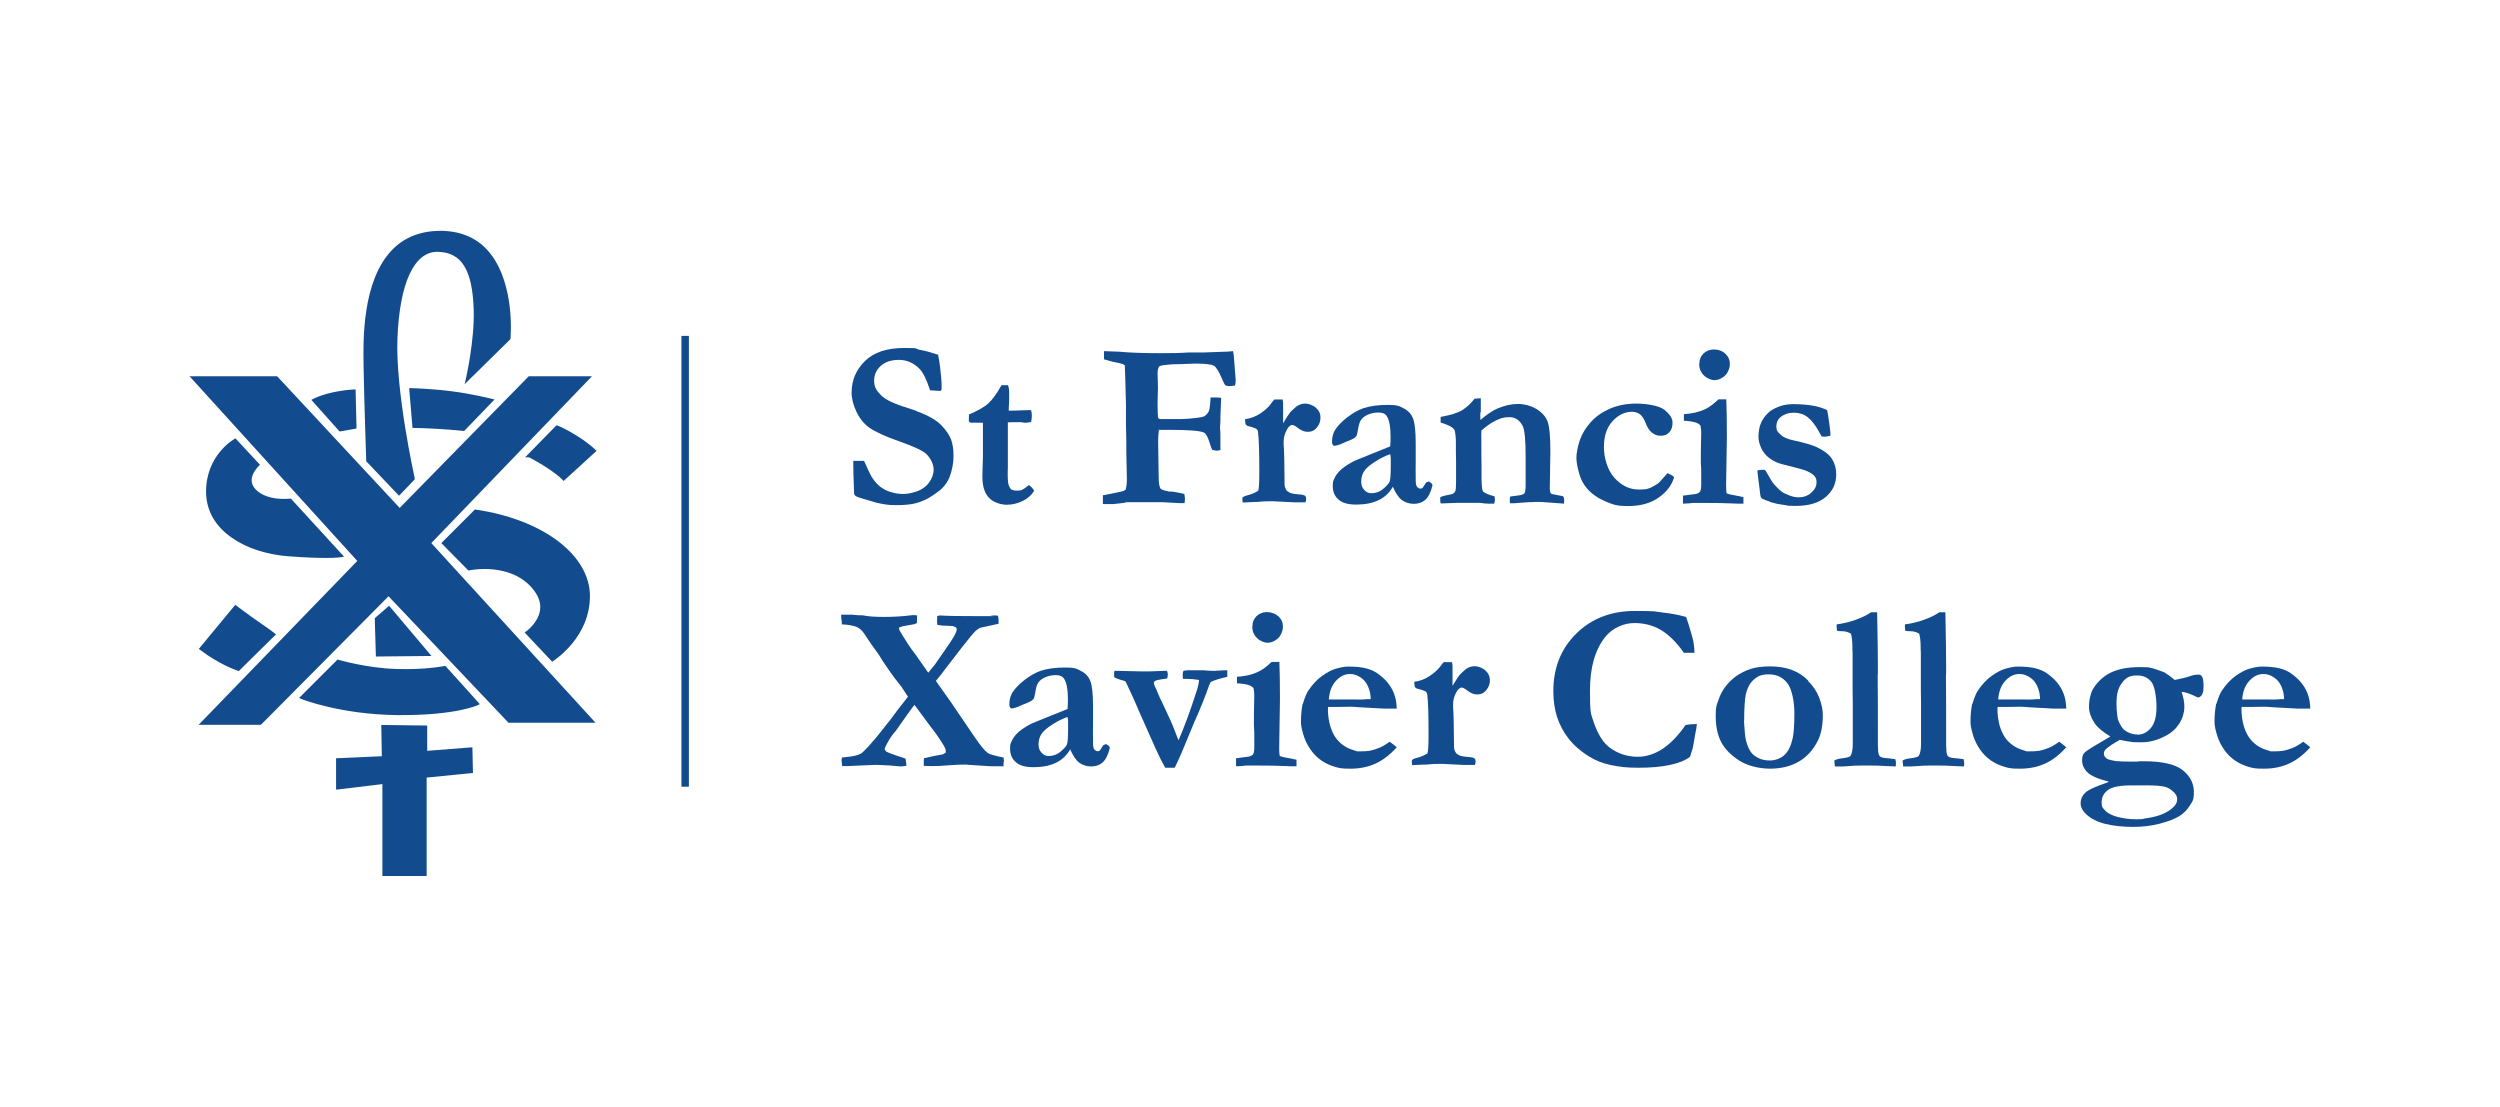 <?xml version="1.0" encoding="UTF-8"?>
<svg id="Layer_1" xmlns="http://www.w3.org/2000/svg" version="1.1" viewBox="0 0 1344.2 595.3">
  <!-- Generator: Adobe Illustrator 29.6.1, SVG Export Plug-In . SVG Version: 2.1.1 Build 9)  -->
  <defs>
    <style>
      .st0 {
        stroke-width: 2px;
      }

      .st0, .st1, .st2 {
        fill: #134c8e;
      }

      .st0, .st2 {
        stroke: #134c8e;
      }

      .st2 {
        stroke-miterlimit: 10;
        stroke-width: 4px;
      }
    </style>
  </defs>
  <g>
    <polygon class="st1" points="104.2 203.3 148.6 203.3 214.8 274.5 284.7 203.3 315.9 203.3 230.4 292 317.8 387.6 273.7 387.6 208.8 319.1 139.8 388.7 109.1 388.7 193.5 301.6 104.2 203.3"/>
    <path class="st1" d="M140.2,389.7h-33.4l85.3-88.1-90.2-99.3h47.1l65.9,70.8,69.4-70.8h34l-86.4,89.7,88.3,96.6h-46.8l-64.5-68-68.6,69.1ZM111.5,387.7h27.9l69.4-70,65.3,68.9h41.4l-86.5-94.6,84.5-87.7h-28.4l-70.3,71.6-66.7-71.6h-41.7l88.4,97.3-.7.7-82.7,85.4Z"/>
  </g>
  <g>
    <path class="st1" d="M126.5,237s-14.9,8.2-14.6,27.9c.3,20.3,21.6,31.5,43.3,33.1,21.6,1.6,27.9.5,27.9.5l-27.1-29.6s-12,1.6-18.9-4.9c-6.8-6.6,1.4-14.2,1.4-14.2l-12-12.9Z"/>
    <path class="st1" d="M175.2,300c-4.4,0-10.9-.2-20.2-.9-11.5-.9-22.2-4.3-30.1-9.8-9.1-6.2-13.9-14.6-14.1-24.4-.3-20.1,15-28.7,15.1-28.8l.7-.4,13.2,14.2-.7.7s-3.8,3.6-3.8,7.6c0,1.9.8,3.6,2.4,5.2,6.4,6.2,18,4.7,18.1,4.7h.5c0,0,.4.3.4.3l28.3,30.9-1.8.3c-.1,0-2.3.4-8,.4ZM126.3,238.3c-2.8,1.9-13.7,10.1-13.4,26.6.2,14.4,13.4,30,42.3,32.2,14.9,1.1,22.6,1,25.8.7l-25.4-27.7c-2.5.2-12.8.9-19.2-5.3-2-1.9-3-4.2-3-6.6,0-3.7,2.5-7,3.7-8.3l-10.7-11.6Z"/>
  </g>
  <g>
    <path class="st1" d="M169.1,215.4l13.9,15.6,7.7-1.4-.5-19.1s-13,.8-21.2,4.9Z"/>
    <path class="st1" d="M182.6,232l-15.2-17,1.2-.6c8.2-4.2,21-5,21.6-5h1c0,0,.5,21,.5,21l-9.1,1.6ZM170.7,215.7l12.7,14.2,6.3-1.1-.4-17.2c-3,.3-12.1,1.3-18.6,4.2Z"/>
  </g>
  <g>
    <path class="st1" d="M221.1,209.7s9.6.2,21.1,1.5c11.5,1.4,21.9,4.1,21.9,4.1l-14.8,15.3s-5.5-.5-14-1.1c-6.3-.4-12.6-.5-12.6-.5l-1.6-19.3Z"/>
    <path class="st1" d="M249.7,231.7h-.5c0,0-5.6-.6-13.9-1.1-6.2-.4-12.5-.5-12.6-.5h-.9s-1.8-21.4-1.8-21.4h1.1c0,0,9.8.2,21.2,1.6,11.4,1.4,21.9,4.1,22,4.1l1.6.4-16.3,16.9ZM223.7,228.1c2,0,6.9.2,11.7.5,7,.5,12,.9,13.5,1.1l13.3-13.7c-3.4-.8-11.5-2.6-20.1-3.7-9.1-1.1-17-1.4-19.9-1.5l1.5,17.3Z"/>
  </g>
  <path class="st0" d="M284.7,244.9l14.8-15.1s3.3,1.1,9.9,5.2c6.6,4.1,9.9,7.4,9.9,7.4l-16.2,14.8s-4.9-5.2-18.3-12.3Z"/>
  <g>
    <path class="st1" d="M197.9,247.7l16.7,17.5,7.4-7.7s-10.4-46.6-9.3-75.3c1.1-28.8,8.8-47.9,22.7-47.6,14,.3,19.6,10.7,20.3,32,.5,17-4.1,37-4.1,37l21.9-21.6s5.2-57-37-56.7c-42.2.3-40.3,55.6-40,72.8.3,17.3,1.4,49.6,1.4,49.6Z"/>
    <path class="st1" d="M214.6,266.6l-17.7-18.6v-.4c0-.3-1.1-32.5-1.4-49.6v-1.2c-.3-13.7-.8-45.9,15.4-62.5,6.5-6.7,15.2-10.1,25.6-10.2,10.6,0,19.2,3.4,25.5,10.3,7.9,8.6,10.9,21.1,12,30,1.2,9.6.5,17.1.5,17.5v.4s-24.7,24.3-24.7,24.3l.8-3.4c0-.2,4.6-20.1,4.1-36.7-.7-21.5-6.5-30.8-19.3-31.1,0,0-.2,0-.3,0-12.5,0-20.3,17-21.4,46.7-1.1,28.3,9.2,74.6,9.3,75.1v.5c.1,0-8.4,8.8-8.4,8.8ZM198.8,247.2l15.7,16.5,6.3-6.5c-1.1-5.2-10.2-48.1-9.2-75,1.2-30.9,9.7-48.6,23.4-48.6s.2,0,.3,0c14.2.3,20.5,10.1,21.2,33,.4,12.8-2.2,27.5-3.4,34l19.3-19c.2-3.4,1.7-30.7-11.9-45.6-5.9-6.4-13.9-9.7-23.8-9.7s-.2,0-.3,0c-9.9,0-18,3.3-24.2,9.6-15.6,16-15.1,47.5-14.8,61v1.2c.3,16,1.3,45.5,1.4,49.2Z"/>
  </g>
  <g>
    <path class="st1" d="M255.6,275l-17,17,13.4,13.7s22.1-4.9,34.8,9.9c12,14-3.3,24.6-3.3,24.6l13.4,14.2s19.2-13.7,19.2-34-22.5-40-60.5-45.5Z"/>
    <path class="st1" d="M296.9,355.8l-14.8-15.7.9-.7c0,0,6.5-4.6,7.4-11.5.5-3.9-1-7.9-4.3-11.7-12.1-14.1-33.6-9.6-33.8-9.5h-.5c0,.1-14.5-14.7-14.5-14.7l18-18h.5c36.1,5.3,61.4,24.4,61.4,46.5s-18.8,34.2-19.6,34.8l-.7.5ZM285.1,340.3l12,12.8c3.4-2.7,18.1-15.3,18.1-32.6s-24.3-39.2-59.2-44.4l-15.9,15.9,12.3,12.6c3.6-.7,23.2-3.6,35.2,10.3,3.7,4.3,5.3,8.8,4.8,13.3-.8,6.1-5.3,10.5-7.3,12.1Z"/>
  </g>
  <g>
    <polygon class="st1" points="202.5 332.8 209.1 327.1 229.9 351.7 203.1 352 202.5 332.8"/>
    <path class="st1" d="M202.1,353l-.6-20.6,7.7-6.7,22.8,27-29.9.3ZM203.5,333.3l.5,17.7,23.7-.2-18.8-22.2-5.5,4.8Z"/>
  </g>
  <g>
    <path class="st1" d="M108.3,348.7l18.3-22.2s6.6,4.9,11.8,8.5c5.2,3.6,8.5,6,8.5,6l-18.9,18.6s-9.6-3.3-19.7-11Z"/>
    <path class="st1" d="M128.3,360.8l-.6-.2c-.4-.1-9.9-3.4-20-11.1l-.8-.6,19.6-23.7.8.6c0,0,6.6,5,11.7,8.5,5.2,3.5,8.5,6,8.5,6.1l.9.7-20.2,19.9ZM109.7,348.5c8.2,6,15.9,9.2,18,10l17.6-17.4c-1.3-1-4-2.9-7.5-5.3-4.1-2.8-9.2-6.5-11-7.9l-17.1,20.6Z"/>
  </g>
  <g>
    <path class="st1" d="M162.5,375l19.2-19.2s14.8,4.4,31.2,4.9c16.4.5,26-1.6,26-1.6l17.3,19.2s-11.8,5.5-42.4,5.2c-30.7-.3-51.2-8.5-51.2-8.5Z"/>
    <path class="st1" d="M216,384.5c-.7,0-1.5,0-2.2,0-30.5-.3-51.4-8.5-51.6-8.6l-1.4-.6,20.7-20.7.6.2c.1,0,14.9,4.4,31,4.9,16.1.5,25.7-1.6,25.8-1.6h.6c0-.1,18.5,20.5,18.5,20.5l-1.2.6c-.5.2-11.8,5.3-40.6,5.3ZM164.3,374.6c5.2,1.8,23.8,7.7,49.4,7.9,24.5.2,36.9-3.3,40.7-4.6l-15.9-17.7c-2.3.5-11.4,2-25.7,1.5-14.6-.5-28-4-30.9-4.8l-17.6,17.6Z"/>
  </g>
  <g>
    <polygon class="st1" points="206.1 390.9 206.3 407.6 181.7 408.7 181.7 423.5 206.6 420.5 206.6 470 228.5 470 228.5 417.2 253.4 414.7 253.2 402.9 228.8 404.9 228.8 391.2 206.1 390.9"/>
    <path class="st1" d="M229.5,471h-23.9v-49.4l-24.9,3v-16.9l24.6-1.1-.3-16.8,24.7.3v13.6l24.3-1.9.3,13.8-24.9,2.5v52.9ZM207.6,469h19.9v-52.8l24.9-2.5-.2-9.8-24.4,1.9v-13.8l-20.7-.3.3,16.6-24.7,1.1v12.7l24.9-3v49.7Z"/>
  </g>
  <g>
    <path class="st1" d="M504.4,191.1c.4,1.4.8,3.6,1.1,6.5.5,4.3.8,7.7.8,10s0,1.6-.3,2.4l-.6.2-4.5-.3h-.8c-1.8-5.6-3.7-9.4-5.5-11.4-3.2-3.3-6.9-5-11.2-5s-7.4,1.1-9.8,3.2c-2.4,2.2-3.6,4.8-3.6,8s1.2,5.3,3.6,7.7c2.3,2.5,7.3,4.8,14.9,7.1,2.6.8,5.6,2,9.3,3.6,3.6,1.7,6.4,3.5,8.3,5.5,2.5,2.6,4.2,5.1,5.2,7.5.9,2.4,1.4,5.4,1.4,9s-.7,7.8-2.2,11.6c-.8,2-2.1,3.9-3.8,5.7-1.3,1.3-3.2,2.7-5.8,4.4-2.6,1.7-5.4,2.9-8.2,3.7-2.8.8-6.5,1.1-10.9,1.1s-6.4-.4-10.5-1.3l-7.5-2.2c-2.1-.6-3.4-1.1-4-1.6-.2-.2-.4-.6-.6-1.2v-.7c0-.5-.1-3.3-.3-8.6,0-2.7-.1-4.6-.1-5.8v-2.4h5.8c2,4.5,3.3,7.3,3.9,8.3,1.3,2.1,2.7,3.9,4.3,5.2,1.6,1.3,3.4,2.4,5.6,3.1s4.5,1.2,7.1,1.2,4.7-.5,7.5-1.4c2.7-1,4.9-2.5,6.5-4.7,1.6-2.2,2.5-4.6,2.5-7.1s-1.4-6-4.3-8.6c-1.8-1.6-6.5-3.8-14.2-6.5-7.7-2.7-13-5.2-16-7.3-3-2.1-5.3-5-7-8.6-1.7-3.6-2.6-7-2.6-10.3,0-6.7,2.4-12.3,7.2-17s11.8-7,21.1-7,5,.4,8.9,1.1c2.4.4,5.5,1.3,9.5,2.6Z"/>
    <path class="st1" d="M520.7,223c4.9-2.1,8.5-4.1,10.7-6.1,2.2-2,4.6-5.3,7.1-9.8h3.5c.4,1.1.6,2.2.6,3.5,0,2.2,0,3.9,0,5.1l-.2,3.7c0,.2,0,.7,0,1.4h1.4c.2,0,2.2,0,5.9-.2.3,0,1.9,0,4.7-.1.3,1.1.4,2.1.4,3s-.1,2.1-.4,3.4c-1.4.3-2.4.4-3.1.4s-1,0-2-.3h-4.4c0,0-3,.1-3,.1v24c-.2,4.6,0,7.5.2,8.7.2,1.2.7,2.2,1.5,3.3,1,.5,2,.7,3.2.7s2-.1,2.5-.3,1.5-.8,2.8-1.8c.3-.2.6-.5,1.2-.9,1,.8,1.8,1.6,2.4,2.4l.3.8c-1.5,2.3-3.5,4.1-6.2,5.4-2.7,1.3-5.5,2-8.5,2s-7.1-1.2-9.5-3.7c-2.4-2.5-3.6-6.3-3.6-11.5l.3-11v-17.9h-1.9c0-.1-4.5,0-4.5,0l-.8-.3c-.3-.4-.4-.7-.4-1.1s0-1.2.1-2.8Z"/>
    <path class="st1" d="M593,270.9v-4.6c1-.2,2.6-.5,4.7-.9,2.1-.4,4.3-.9,6.4-1.4l1.2-.8c.4-1.7.6-3.4.6-5.1v-.4l-.3-14.5v-6.1c0,0-.2-9-.2-9v-10.7c.1,0-.6-21-.6-21-.6-.6-2.7-1.2-6.1-1.8-.8-.2-2.1-.5-3.6-1l-1.5-.4v-4.4l8.3.3c5,.5,12.4.8,22.1.8s10-.1,15.3-.4h1.2c0,0,3.1,0,3.1,0h1.3c0,0,2.6,0,2.6,0l11.2-.4c.5,0,1.2,0,2-.1s1.6-.1,2.3-.2c.3,1.3.4,2.5.5,3.8l.9,11.8c0,1.3-.1,2.2-.4,2.9-1.5.2-2.6.3-3.3.3s-1.5-.2-2-.6c-.3-.3-.7-1.2-1.4-2.8-1.8-4.2-3.3-6.7-4.5-7.5s-4.7-1.2-10.3-1.2l-8.6.3c-3.7,0-6.6.3-8.7.6-.5,0-1.1.3-2,.6-.5,1-.8,2.2-.8,3.7l.2,7.5-.2,8.6c0,4.4.1,7,.4,8.1.4.3.7.4.9.4h4.4c0,0,7.5,0,7.5,0,1.7,0,4.2-.2,7.7-.6,2.4-.3,3.8-.6,4.4-1,1-.7,1.7-1.5,2.2-2.5s.8-3.5,1-7.5c.2,0,.8,0,1.7,0,.6,0,1,0,1.2,0,.5,0,1.4,0,2.8.2l-.4,10c0,2.1,0,4-.2,5.5v1.4c.2.4.2,3.5.2,9.3s0,1,0,1.9c-.8.2-1.4.3-1.9.3s-1.2-.1-2.5-.4c-.4-.8-.8-1.9-1.3-3.5-1-3.3-2-5.2-3.1-5.8-2-1-8.3-1.5-18.9-1.5s-3.3.1-5.4.4c-.3,1.8-.4,3.8-.4,6.1l.3,18.8c0,3.5.4,5.6,1.1,6.4.5.5,2,1,4.7,1.5h1.3c1.9.3,3.5.5,5,.9l1.7.4c.2,1.1.3,1.9.3,2.5s0,1.4-.2,2.4h-1.2c0,0-1.9,0-1.9,0l-8.9-.5c-1,0-5.7,0-14.1,0s-4.5.1-6.6.4c-3.3.4-5.1.6-5.4.6-2.7,0-4.6,0-5.6,0Z"/>
    <path class="st1" d="M668.3,267.4c.5-.5,1.3-.8,2.1-1,2.1-.5,4.2-1.3,6.1-2.5.4-1,.6-4.4.6-10.2,0-10.6-.2-17.7-.7-21.4,0-.7-.4-1.3-1-1.8-1-.5-2.5-1-4.3-1.4-.8-.2-1.3-.7-1.5-1.4l-.2-2.3c3.1-.4,5.9-1.5,8.4-3.2,2.5-1.7,4.4-3.4,5.6-5.2.7-1,1.3-1.7,1.8-2.2h4.4c.2.8.3,1.6.3,2.3s0,1,0,1.7c0,1.5,0,2.7,0,3.6s0,2.2,0,5.2c1.7-2.9,3-4.9,3.8-5.9.4-.5,1.5-1.5,3.3-3.1,1.4-1,3-1.6,4.8-1.6s4.1.8,5.8,2.3,2.4,3.2,2.4,5.2-.6,3.7-1.9,5.3c-1.2,1.6-2.9,2.4-4.9,2.4s-3.7-.8-5.6-2.3c-1.2-.9-2.1-1.4-2.8-1.4h-.4c-.9.4-1.7,1.1-2.4,2.4-1.2,2.1-1.8,4.3-1.8,6.5v1.7c.3,3.1.4,10.3.5,21.7.1,1,.5,2.1,1.2,3.1.8.6,1.5,1,2.3,1.3.8.2,2.1.5,4,.6s3.1.4,3.5.8.6.9.6,1.7-.1,1.1-.4,1.8h-5.9l-12-.6c-3,0-5.8.1-8.2.4h-1.1c-.3,0-2.5.1-6.5.3-.1-.7-.2-1.2-.2-1.6s0-.8.2-1.5Z"/>
    <path class="st1" d="M768.1,258.8l1.4.9c.4.3.6.6.7,1.1v.3c-.9,3.7-2.3,6.3-3.9,7.7-1.6,1.4-3.7,2.1-6.1,2.1s-4.6-.7-6.4-2-3.4-3.8-4.9-7.2c-1.8,3.2-4.3,5.6-7.6,7.2s-7.3,2.4-12,2.4-7.6-.9-9.6-2.7c-2.1-1.8-3.1-4.2-3.1-7.2s.3-2.8.9-4.2c.6-1.4,1.6-2.8,3-4.2,1.4-1.4,3.5-2.9,6.6-4.6.5-.3,2-1,4.8-2.1l15.6-6.3c.1-1.6.2-3.2.2-4.8,0-5.6-.7-9.5-2.1-11.5-.8-1.3-2.3-1.9-4.4-1.9s-4,.4-5.8,1.2-3,1.8-3.8,3.1c-.6.9-1.1,2.7-1.5,5.2-.3,1.8-.6,2.9-.8,3.2-.6.8-1.8,1.5-3.4,2.2-1.7.6-2.8,1.1-3.4,1.4-2.3,1.1-4.1,1.6-5.4,1.6-.6-.5-.9-1.2-.9-2.1,0-2.4.5-4.4,1.5-6.2,1.5-2.4,3.8-4.8,6.8-7.1,3-2.3,5.9-3.9,8.5-4.8,3.6-1.2,8-1.8,13.2-1.8s6.2.6,8.6,1.9c2.4,1.2,4.1,3.1,5,5.5.9,2.4,1.4,6.8,1.4,13.1v10.4c-.1,0,0,7.6,0,7.6v1.9c0,1.8.2,3,.7,3.6s1.1,1,1.8,1,.8-.1,1.2-.4l1.9-2.9,1.1-.4ZM747.5,244.2c-2.4.8-5.1,2.1-8.1,4-3,1.9-5.1,3.7-6.2,5.6-.8,1.4-1.3,3.1-1.3,5.1s.5,3.3,1.6,4.5c1.1,1.2,2.3,1.8,3.8,1.8,2.3,0,4.3-.7,6-2,2.2-1.8,3.5-3.2,3.9-4.3.4-1.1.6-4.1.6-9.1s0-3.7-.3-5.5Z"/>
    <path class="st1" d="M774.2,267.4c1.1-.5,2.1-.8,3-1,2.3-.4,3.6-.7,4-.9.6-.4,1-.8,1.3-1.4.3-.8.4-2.7.4-5.5v-9.9c0,0-.1-6.6-.1-6.6v-4c0-2.6-.2-4.8-.6-6.5-.2-.6-.7-1.3-1.6-1.9s-3.2-1.7-6-2.5v-3c.5-.2,1-.3,1.4-.3.4,0,2.1-.5,5.1-1.2,2.3-.8,3.8-1.4,4.5-1.8.2-.1.5-.3,1-.6.5-.4,1.1-.8,1.7-1.3,1.3-.9,2.8-2.4,4.5-4.6l3.4-.3v7.1c-.2.7-.3,1.3-.3,1.7s0,1.3.1,2.9c3.5-3,6.6-5.1,9.5-6.3,3.7-1.5,7.2-2.3,10.6-2.3s7.4,1,10.3,2.9c3,1.9,4.9,4.2,5.8,6.8.9,2.6,1.4,7.7,1.4,15.5l-.3,20.5c0,1,.2,1.8.5,2.4.4.3,1.6.6,3.5.9l3.1.6c.4.5.6,1.2.6,2s0,1.2,0,2l-12.3-.9h-3.6c0,.1-2.9.1-2.9.1l-8.3.6h-2.1c0-.5,0-.9,0-1.2,0-.7,0-1.5.1-2.4.6-.1,2.1-.3,4.4-.6.6,0,1.3-.2,2.1-.4.8-.3,1.3-.7,1.4-1,.3-.7.5-2.1.5-4.1,0-3.5,0-6.2,0-8.1v-7.3c0-8.8-.5-14.4-1.6-16.5-1.6-3.1-4-4.7-7.1-4.7s-4.8.6-7.3,1.8c-2.5,1.2-5.1,3-7.8,5.4v1.1c-.1,0,0,4,0,4v4.2c-.1,0,.1,10,.1,10v1.6c-.1,6.8.1,10.7.7,11.6.5.9,2.6,1.9,6.3,2.9.1.7.2,1.2.2,1.6,0,.5-.1,1.3-.4,2.3-1.3,0-2.4,0-3.3,0s-2.3-.1-4.2-.4h-6.7c-3.4-.1-8.2,0-14.5.3-.2-.4-.3-.8-.3-1.3s0-1,0-2Z"/>
    <path class="st1" d="M896.3,254.2c.7.4,1.2.6,1.5.8,1,.4,1.7.9,2.3,1.6-1.1,4.2-3.9,7.8-8.2,10.9-4.4,3.1-9.9,4.6-16.5,4.6s-8.3-.9-12.4-2.6c-4.1-1.8-7.4-4.1-9.8-7-1.9-2.2-3.3-4.9-4.2-8.2-.9-3.2-1.4-6-1.4-8.2s.6-5.8,1.8-9.3c1.2-3.5,3.1-6.7,5.9-9.8,2.8-3.1,6.2-5.5,10.4-7.3,4.2-1.8,8.9-2.7,14.2-2.7s12.3,1.1,15.1,3.4c2.8,2.3,4.3,4.5,4.3,6.8s-.6,4-1.7,5.2c-1.2,1.3-2.7,1.9-4.7,1.9s-3.3-.6-4.7-1.7c-1.4-1.1-2.6-3-3.6-5.7-.8-1.9-1.7-3.3-2.9-4.2-1.2-.8-2.6-1.3-4.2-1.3-3.9,0-7.4,1.7-10.5,5.1-3.1,3.4-4.6,8-4.6,13.8s1.9,12.5,5.7,16.7c3.8,4.1,8.1,6.2,12.9,6.2s4.4-.3,6.1-.8c1-.4,2.5-1.2,4.3-2.4.5-.3,1.3-1.2,2.6-2.7,1.3-1.5,2.1-2.4,2.6-2.9Z"/>
    <path class="st1" d="M904.9,270.6v-4.1c-.1,0,7-.9,7-.9,1-.3,1.8-.7,2.2-1.3.4-.6.6-1.8.6-3.8v-.7c0-.5,0-1.4,0-2.7,0-1.3,0-2.5,0-3.5s0-2.3-.2-4.6v-3.1c0,0,0-2.9,0-2.9l.2-10.2c0-1.3-.1-2.6-.4-4-.5-.6-1.3-1.2-2.5-1.6s-3.3-.8-6.4-1v-3.5c4.3-.3,8.1-1.1,11.4-2.7,2.2-1,4.6-2.8,7.2-5.3h4.2c.2,5.2.3,11.9.3,20.2l-.4,25.6c0,1.8,0,3.3.3,4.8,1.3.5,3.4.9,6.3,1.4,1.1.2,2,.4,2.7.6v3.5c-1.3,0-2.1,0-2.6,0s-1.6,0-2.9-.1c-4.3-.2-10-.3-17.1-.3s-4,0-6,.2c-1.9.1-3.2.2-3.9.2ZM913.7,195.7c0-2.3.7-4.1,2.2-5.6,1.5-1.4,3.3-2.2,5.7-2.2s4.5.8,6.1,2.3c1.6,1.5,2.4,3.3,2.4,5.2s-.3,2.8-1,4.3c-.6,1.4-1.7,2.6-3.1,3.4-1.4.9-2.8,1.3-4.3,1.3s-3.9-.9-5.6-2.6c-1.7-1.7-2.5-3.8-2.5-6.1Z"/>
    <path class="st1" d="M944.7,253c1.3-.3,2.2-.4,2.8-.4s.7,0,1.3,0l.6.6c2.3,4,3.7,6.4,4.5,7.2,1.5,1.7,2.9,3.1,4.3,4.1,1,.7,2.5,1.4,4.5,2.1,1.4.5,2.8.8,4.4.8,2.6,0,4.9-.8,6.8-2.5,1.9-1.7,2.8-3.5,2.8-5.5s-.4-2.5-1.1-3.4c-.7-.9-2.1-1.9-4.3-2.8-1-.5-3.7-1.2-7.9-2.3-4.2-1-6.7-1.7-7.6-2.1-2-.8-3.7-1.8-5.2-3.1-1.5-1.3-2.7-2.8-3.5-4.5-1.1-2.4-1.6-4.4-1.6-6.1,0-3.2.5-5.8,1.4-7.8.9-2,2.2-3.8,3.9-5.4,1.2-1.2,3-2.2,5.5-3.2,2.4-1,5.1-1.4,7.9-1.4,4,0,7.5.3,10.5.8s5.6,1.4,7.7,2.4c.3,1,.6,3.2,1.1,6.7.5,3.5.7,5.5.7,6.2s0,.6-.2.9c-1.1.3-2,.5-2.7.5s-1,0-1.8-.1c-.4-.6-.9-1.5-1.5-2.6-2-3.7-4.1-6.3-6.2-7.9s-4.6-2.3-7.3-2.3-5.3.8-7.3,2.5c-1.4,1.2-2.1,2.9-2.1,5s.7,2.8,2.2,4.2c1.4,1.5,4,2.6,7.6,3.3,5.5,1.2,9.5,2.4,12.1,3.6,3.8,1.8,6.4,3.8,8,6.2,1.5,2.4,2.3,5.1,2.3,8.3,0,4.9-1.8,8.9-5.5,12.1-3.7,3.2-9,4.9-16,4.9s-3.3-.2-7.2-.6c-1.8-.2-3.8-.6-6.2-1.3-.6-.2-2.1-.8-4.6-1.8-.5-.3-.8-.6-1-.9-.2-.4-.5-2.1-.8-5.2-.7-5.1-1-8.2-1.1-9.2Z"/>
    <path class="st1" d="M452.1,330.5c1.5,0,2.7,0,3.6,0s1.8,0,2.4,0l3.4.3h1.6c.2,0,1,0,2.3.3,2.3.4,5.7.6,10.1.6s10.6-.3,15.4-1c.7,0,1.4.1,2.2.2,0,1.4-.1,2.8-.1,4.1-.6.3-1.1.5-1.3.6l-6.2,1.1c-.5.1-1.2.4-2.1.7,0,.8.1,1.3.3,1.6,3.1,5.2,5.9,9.6,8.6,13l6.1,8.7.7,1,3.6-4.4,7.8-11.3c1.9-2.8,3.1-4.9,3.6-6.3.2-.4.3-.8.3-1.2l-.2-1c-.8-.5-1.5-.8-2-.9-.3,0-1.1,0-2.4-.1-2.2,0-4.1-.2-5.8-.5-.1-.8-.2-1.5-.2-1.9s0-.7.1-1.5c0-.3,0-.8,0-1.4.5,0,.9-.1,1.3-.3,3.8.3,11.5.4,23.4.4s2.8,0,4-.2c1.2-.1,1.9-.2,2.1-.2.4,0,1,0,1.9.2.2.8.3,1.6.3,2.3s0,1.1,0,2l-9.7,2.1c-.8.3-1.7.9-2.6,1.7-1,.9-3.6,4-7.8,9.4l-9.1,11.8c-1,1.4-1.9,2.6-2.6,3.4-.7.9-1.3,1.6-1.9,2.3l.9,1.3c2.3,3.3,4.7,6.6,7.1,10l12.5,18.4c3.3,4.9,5.8,7.9,7.3,9,1.1.8,4,1.6,8.6,2.5.1.8.2,1.4.2,1.7s-.1,1-.3,2.4l.2.6h-4.5c-1,.1-2.8,0-5.6-.2l-7.7-.5h-.8c-.9-.2-1.5-.2-1.8-.2-2.6,0-5.8.1-9.4.4-3.6.3-6.2.4-7.9.4s-2.9,0-5.3-.1v-1.7c0-.8,0-1.5.1-2.4,3.2-.8,6.6-1.5,10.1-2.1.5-.3,1-.6,1.6-.9v-.7c0-.4,0-.8-.1-1.1-.3-.8-.8-1.9-1.8-3.4-1.8-2.9-4.3-6.4-7.5-10.5l-7.4-10c-1,1.1-4.3,5.8-10,13.9-1.9,2.1-3.4,4.3-4.7,6.8-.8,1.5-1.3,2.5-1.3,2.9v.5c0,0,.9,1.1.9,1.1,1.5.7,3.5,1.4,5.8,2.2,2.3.7,3.8,1.2,4.5,1.5l.4,2.9v1c-1.3.2-2.2.3-2.6.3-.7,0-2.7-.2-6-.5-1.1-.1-3.2-.2-6.1-.3h-2.9c0,0-13.9.6-13.9.6-.3,0-1.3,0-3,0l-.3-2.9c0-.4,0-.9.2-1.7.7,0,1.6-.2,2.7-.3,3.3-.3,5.8-.9,7.5-1.8.7-.4,2-1.7,4-3.8,3-3.3,5.6-6.5,8-9.6,1.4-1.8,2.5-3.2,3.3-4.1,2.2-3.1,5.5-7.4,10-13.1l-3.7-5.6c-2.7-3.3-4.7-6-6.2-8.2l-3.7-5.4c-1.4-2.3-2.3-3.8-2.8-4.4-2-2.6-4.4-6.1-7.2-10.4-1.1-1.6-2.4-2.8-4-3.5s-4.3-1.2-8-1.4v-.9c0-.5,0-.8,0-1-.2-.8-.3-1.3-.3-1.6v-1.5Z"/>
    <path class="st1" d="M594.6,400l1.4.9c.4.3.6.6.7,1.1v.3c-.9,3.7-2.3,6.3-3.9,7.7-1.6,1.4-3.7,2.1-6.1,2.1s-4.6-.7-6.4-2c-1.8-1.4-3.4-3.8-4.9-7.2-1.8,3.2-4.3,5.6-7.6,7.2-3.3,1.6-7.3,2.4-12,2.4s-7.6-.9-9.6-2.7c-2.1-1.8-3.1-4.2-3.1-7.2s.3-2.8.9-4.2c.6-1.4,1.6-2.8,3-4.2,1.4-1.4,3.5-2.9,6.6-4.6.5-.3,2-1,4.8-2.1l15.6-6.3c.1-1.6.2-3.2.2-4.8,0-5.6-.7-9.5-2.1-11.5-.8-1.3-2.3-1.9-4.4-1.9s-4,.4-5.8,1.2-3,1.8-3.8,3.1c-.6.9-1.1,2.7-1.5,5.2-.3,1.8-.6,2.9-.8,3.2-.6.8-1.8,1.5-3.4,2.2-1.7.6-2.8,1.1-3.4,1.4-2.3,1.1-4.1,1.6-5.4,1.6-.6-.5-.9-1.2-.9-2.1,0-2.4.5-4.4,1.5-6.2,1.5-2.4,3.8-4.8,6.8-7.1,3-2.3,5.9-3.9,8.5-4.8,3.6-1.2,8-1.8,13.2-1.8s6.2.6,8.6,1.9c2.4,1.2,4.1,3.1,5,5.5.9,2.4,1.4,6.8,1.4,13.1v10.4c-.1,0,0,7.6,0,7.6v1.9c0,1.8.2,3,.7,3.6s1.1,1,1.8,1,.8-.1,1.2-.4l1.9-2.9,1.1-.4ZM574,385.5c-2.4.8-5.1,2.1-8.1,4-3,1.9-5.1,3.7-6.2,5.6-.8,1.4-1.3,3.1-1.3,5.1s.5,3.3,1.6,4.5c1.1,1.2,2.3,1.8,3.8,1.8,2.3,0,4.3-.7,6-2,2.2-1.8,3.5-3.2,3.9-4.3.4-1.1.6-4.1.6-9.1s0-3.7-.3-5.5Z"/>
    <path class="st1" d="M599.4,360.7h1.4c0,0,13.1.3,13.1.3h3.9c0,0,8.3-.3,8.3-.3h1.4c.3.8.4,1.4.4,1.8s0,1.3-.3,2.3c-.8.1-1.7.3-2.8.4-2.1.3-3.3.6-3.8,1-.4.3-.6.5-.6.8,0,.7.3,1.6.8,2.6.3.4.8,1.8,1.8,4.1.4,1,1.1,2.5,2.1,4.5,3.1,6.5,5.4,11.5,6.7,15.1.8,2.1,1.4,3.7,1.9,4.7,2.9-6.7,6.1-15.3,9.5-25.8.9-2.7,1.4-4.9,1.5-6.6-2.5-.4-4.8-.6-6.9-.6h-1.8c0-.9-.1-1.6-.1-2.2,0-1,.2-1.7.5-2.2l2.2-.2h5.5c0,0,3.1,0,3.1,0,1.9.2,3.8.3,5.9.3l5-.3c.4,0,1,0,1.8,0,0,.7,0,1.3,0,1.8s0,1,0,1.7c-4.3,1-7.2,1.9-8.9,2.8-.3.6-.5,1-.6,1.2l-.3.6c-1.7,5-4.3,11.7-8,19.9l-6.8,16.4c-.9,2.1-1.5,3.5-1.9,4.3-.7,1.4-1.3,2.7-1.8,3.7h-5.1c-1.6-2.8-3.3-6.2-5.1-10.2l-8.5-19.1c-2.1-5.1-4.5-10.4-7.2-16-.3-.7-.6-1.2-.8-1.3-3.4-.9-5.3-1.6-5.8-2.1,0-.5-.1-1.1-.1-1.7s.1-1.4.3-1.9Z"/>
    <path class="st1" d="M664.6,411.8v-4.1c-.1,0,7-.9,7-.9,1-.3,1.8-.7,2.2-1.3.4-.6.6-1.8.6-3.8v-.7c0-.5,0-1.4,0-2.7,0-1.3,0-2.5,0-3.5s0-2.3-.2-4.6v-3.1c0,0,0-2.9,0-2.9l.2-10.2c0-1.3-.1-2.6-.4-4-.5-.6-1.3-1.2-2.5-1.6-1.2-.5-3.3-.8-6.4-1v-3.5c4.3-.3,8.1-1.1,11.4-2.7,2.2-1,4.6-2.8,7.2-5.3h4.2c.2,5.2.3,11.9.3,20.2l-.4,25.6c0,1.8,0,3.3.3,4.8,1.3.5,3.4.9,6.3,1.4,1.1.2,2,.4,2.7.6v3.5c-1.3,0-2.1,0-2.6,0s-1.6,0-2.9-.1c-4.3-.2-10-.3-17.1-.3s-4,0-6,.2-3.2.2-3.9.2ZM673.4,336.9c0-2.3.7-4.1,2.2-5.6,1.5-1.4,3.3-2.2,5.6-2.2s4.5.8,6.2,2.3c1.6,1.5,2.4,3.3,2.4,5.2s-.3,2.8-1,4.3c-.6,1.4-1.7,2.6-3.1,3.4-1.4.9-2.8,1.3-4.3,1.3s-3.9-.9-5.6-2.6c-1.7-1.7-2.5-3.8-2.5-6.1Z"/>
    <path class="st1" d="M700.5,378.5c1.1-3.6,2.1-5.9,2.9-7.1,2.3-3.4,4.8-6.1,7.5-8,2.7-1.9,5.1-3.2,7.2-3.8,2.8-.8,5-1.2,6.7-1.2,3.9,0,7.1.3,9.5.9,2.4.6,4.5,1.5,6.1,2.6,2.3,1.6,4.2,3.3,5.6,5,1.4,1.7,2.6,3.6,3.5,5.9s1.4,5,1.5,8.2h-7c-1.9-.1-6.2-.3-12.7-.7-2.4-.2-4.1-.3-5-.3s-2.6,0-6.8.1h-5.4c0,.6-.1,1.1-.1,1.5,0,2.2.3,4.6.8,7s1.4,4.6,2.4,6.5c1.1,1.9,2.4,3.5,4,4.8,1.6,1.3,3.3,2.3,5,2.9l3.6,1.2c3.2,0,5.4-.1,6.5-.3,2-.4,3.8-1,5.3-1.6s3.4-1.7,5.6-3.3c1.5,1.1,2.8,2.1,3.8,3-3.7,4.1-7.5,7-11.5,8.8-4,1.8-8.4,2.7-13.3,2.7s-6-.3-8.1-.9c-2.8-.8-5.3-1.9-7.6-3.5s-4.2-3.5-5.8-5.8c-1.6-2.3-2.8-4.7-3.6-7.1-1-3.2-1.6-5.7-1.6-7.7,0-3.6.3-6.9.9-9.9ZM737,375.9c0-2.4-.5-4.6-1.4-6.7-.9-2.1-2.2-3.8-4.1-5-1.8-1.2-3.7-1.8-5.6-1.8-2.8,0-5.3,1.2-7.6,3.7s-3.5,5.8-3.8,10h14.3c.9.1,2.2,0,3.9,0,1.2-.1,2.1-.2,2.6-.2s.9,0,1.7,0Z"/>
    <path class="st1" d="M759.3,408.6c.5-.5,1.3-.8,2.1-1,2.1-.5,4.2-1.3,6.1-2.5.4-1,.6-4.4.6-10.2,0-10.6-.2-17.7-.7-21.4,0-.7-.4-1.3-1-1.8-1-.5-2.5-1-4.3-1.4-.8-.2-1.3-.7-1.5-1.4l-.2-2.3c3.1-.4,5.9-1.5,8.4-3.2,2.5-1.7,4.4-3.4,5.7-5.2.7-1,1.3-1.7,1.8-2.2h4.4c.2.8.3,1.6.3,2.3s0,1,0,1.7c0,1.5,0,2.7,0,3.6s0,2.2,0,5.2c1.7-2.9,3-4.9,3.8-5.9.4-.5,1.5-1.5,3.3-3.1,1.4-1,3-1.6,4.8-1.6s4.1.8,5.8,2.3c1.6,1.5,2.4,3.2,2.4,5.2s-.6,3.7-1.9,5.3c-1.2,1.6-2.9,2.4-4.9,2.4s-3.7-.8-5.6-2.3c-1.2-.9-2.1-1.4-2.8-1.4h-.4c-.9.4-1.7,1.1-2.4,2.4-1.2,2.1-1.8,4.3-1.8,6.5v1.7c.3,3.1.4,10.3.5,21.7.1,1,.5,2.1,1.2,3.1.8.6,1.5,1,2.3,1.3.8.2,2.1.5,4,.6s3.1.4,3.5.8.6.9.6,1.7-.1,1.1-.4,1.8h-5.9l-12-.6c-3,0-5.8.1-8.2.4h-1.1c-.3,0-2.5.1-6.5.3-.1-.7-.2-1.2-.2-1.6s0-.8.2-1.5Z"/>
    <path class="st1" d="M906.6,331.8c.5,1.3,1.7,4.8,3.3,10.7.8,2.7,1.1,5.5,1.2,8.5h-5.7c-4-5.7-8.2-9.8-12.4-12.3-4.3-2.5-9-3.7-14.3-3.7s-11.7,2.5-15.7,7.6c-5.4,6.9-8.1,16.4-8.1,28.7s.5,12.2,1.4,15.2c1.5,4.9,3.4,8.9,5.7,12,1.8,2.3,4.1,4.2,6.9,5.6,3.7,1.9,7.6,2.8,11.8,2.8s9-1.4,13.3-4.3c4.3-2.9,8.4-7.1,12.3-12.8,1.5-.3,3.6-.5,6.1-.5-.2,1.6-.4,3.2-.8,4.9-.1.7-.6,3.3-1.4,7.9l-.6,1.9-.9,2.9c-2.6,2-6.1,3.4-10.8,4.4-4.6,1-10.3,1.5-17,1.5s-10-.5-14.6-1.4c-4.6-1-8.5-2.5-11.8-4.6-4.8-3-8.5-6.3-11.2-9.8-2.7-3.5-4.7-7.3-6.1-11.5-1.3-4.1-2-8.8-2-13.9,0-12.5,4.1-22.8,12.3-30.9,8.2-8.1,18.7-12.2,31.5-12.2s10.1.3,14.7.8c4.6.5,8.9,1.3,12.8,2.4Z"/>
    <path class="st1" d="M972.1,366.1c2.7,2.6,4.7,5.6,6,8.9,1.3,3.4,2,6.5,2,9.5,0,5.6-.9,10.1-2.6,13.6-2.6,5.2-6.1,9-10.5,11.5-4.4,2.5-9.5,3.7-15.3,3.7s-12.1-1.5-16.6-4.4c-4.5-2.9-7.8-6.3-9.7-10-1.9-3.7-2.9-8.3-2.9-13.9s.5-5.6,1.4-8.4c.9-2.8,2.2-5.3,3.8-7.4,1.6-2.1,3.4-3.8,5.3-5.3,2.8-2,5.6-3.4,8.5-4.3s6.3-1.3,10.3-1.3c8.8,0,15.6,2.6,20.5,7.7ZM937.7,387.7c.4,5.2.6,8.2.8,9,.5,2.8,1.4,5.2,2.6,7.2.8,1.3,2.1,2.5,4,3.5,1.8,1,4,1.5,6.6,1.5s5.6-1,7.7-2.9c2.1-1.9,3.6-5,4.5-9.1.6-2.7.9-7.2.9-13.4s-1.3-13-3.8-16.2-5.8-4.7-9.9-4.7-5.9.9-8,2.7-3.6,4.5-4.4,8c-.5,2.3-.9,7.1-.9,14.5Z"/>
    <path class="st1" d="M986.2,409c.9-.6,2.1-1,3.7-1.2,2.9-.3,4.6-.8,5-1.3.8-1.1,1.3-3.3,1.3-6.6v-21.9c-.1,0-.1-12.7-.1-12.7v-14.5c-.1,0-.1-2.5-.1-2.5,0-3.4-.3-6-.8-7.6-1.5-.9-3.1-1.3-4.7-1.3s-2-.1-2.8-.3c-.1-1-.2-1.8-.2-2.3s0-.7.1-1.1c3.3-.4,6.7-1.2,10.3-2.5,3.6-1.3,6.3-2.7,8.1-4h1.7c.4,0,.9,0,1.6,0,.3,14.5.4,24.4.4,29.7s0,2.9-.1,3.8v1.6c.1,0,.1,27.8.1,27.8v9.2c.1,0,.1,1.5.1,1.5,0,1.8.3,3.1.9,3.8.5.5,1.6.9,3.2,1,.9,0,2.6.3,5.2.6.2.9.3,1.6.3,2.1s0,1-.1,1.8l-5-.2c-2.8-.2-6.2-.3-10.4-.3h-2.3c-2.4,0-5.8.1-10.4.5h-4.6l-.3-2.9Z"/>
    <path class="st1" d="M1022.9,409c.9-.6,2.1-1,3.7-1.2,2.9-.3,4.6-.8,5-1.3.8-1.1,1.3-3.3,1.3-6.6v-21.9c-.1,0-.1-12.7-.1-12.7v-14.5c-.1,0-.1-2.5-.1-2.5,0-3.4-.3-6-.8-7.6-1.5-.9-3.1-1.3-4.7-1.3s-2-.1-2.8-.3c-.1-1-.2-1.8-.2-2.3s0-.7.1-1.1c3.3-.4,6.7-1.2,10.3-2.5,3.6-1.3,6.3-2.7,8.1-4h1.7c.4,0,.9,0,1.6,0,.3,14.5.4,24.4.4,29.7s0,2.9-.1,3.8v1.6c.1,0,.1,27.8.1,27.8v9.2c.1,0,.1,1.5.1,1.5,0,1.8.3,3.1.9,3.8.5.5,1.6.9,3.2,1,.9,0,2.6.3,5.2.6.2.9.3,1.6.3,2.1s0,1-.1,1.8l-5-.2c-2.8-.2-6.2-.3-10.4-.3h-2.3c-2.4,0-5.8.1-10.4.5h-4.6l-.3-2.9Z"/>
    <path class="st1" d="M1060.5,378.5c1.1-3.6,2.1-5.9,2.9-7.1,2.3-3.4,4.8-6.1,7.5-8,2.7-1.9,5.1-3.2,7.2-3.8,2.8-.8,5-1.2,6.7-1.2,3.9,0,7.1.3,9.5.9,2.4.6,4.5,1.5,6.1,2.6,2.3,1.6,4.2,3.3,5.6,5,1.4,1.7,2.6,3.6,3.5,5.9s1.4,5,1.5,8.2h-7c-1.9-.1-6.2-.3-12.7-.7-2.4-.2-4.1-.3-5-.3s-2.6,0-6.8.1h-5.4c0,.6-.1,1.1-.1,1.5,0,2.2.3,4.6.8,7,.5,2.5,1.4,4.6,2.4,6.5s2.4,3.5,4,4.8c1.6,1.3,3.3,2.3,5,2.9l3.6,1.2c3.2,0,5.4-.1,6.5-.3,2-.4,3.8-1,5.3-1.6s3.4-1.7,5.6-3.3c1.5,1.1,2.8,2.1,3.8,3-3.7,4.1-7.5,7-11.5,8.8-4,1.8-8.4,2.7-13.3,2.7s-6-.3-8.1-.9c-2.8-.8-5.3-1.9-7.6-3.5s-4.2-3.5-5.8-5.8c-1.6-2.3-2.8-4.7-3.6-7.1-1-3.2-1.6-5.7-1.6-7.7,0-3.6.3-6.9.9-9.9ZM1096.9,375.9c0-2.4-.5-4.6-1.4-6.7-.9-2.1-2.2-3.8-4.1-5-1.8-1.2-3.7-1.8-5.6-1.8-2.8,0-5.3,1.2-7.6,3.7-2.3,2.5-3.5,5.8-3.8,10h14.3c.9.1,2.2,0,3.9,0,1.2-.1,2.1-.2,2.6-.2s.9,0,1.7,0Z"/>
    <path class="st1" d="M1133.6,420.2c-5.7-1.4-9.4-3.1-11.3-5-1.9-1.9-2.8-4-2.8-6.4s.5-3.3,1.5-4.3,5.6-3.8,13.7-8.5c-4.1-2.5-7-4.9-8.5-7.2-2-3-3-6-3-8.9s.5-5.4,1.6-8.4c2.3-4.3,5.6-7.5,9.6-9.6,4.1-2.1,9.3-3.2,15.8-3.2s4.8.2,6.7.5c.9.2,2.3.6,4.4,1.4l2.4.9c2.1,1.3,4,2.7,5.6,4.1,3.6-.7,6.5-1.4,8.7-2.2,1.5-.5,2.9-.7,4-.7s1.5.4,2,1.1c.5.7.8,2.4.8,5s-.3,3.9-.9,4.8c-.6.9-1.3,1.4-1.9,1.4s-1-.3-2.2-.9c-2.8-1.3-5.1-2-6.8-2.1,1,2.9,1.5,5.6,1.5,8.2s-.9,6-2.7,8.8c-1.8,2.8-4.2,5-7.3,6.6-4.3,2.3-8.6,3.5-12.9,3.5s-4.6,0-5.6-.2c-1.5-.2-3.5-.5-6.2-1.1-3.6,2-6,3.6-7.5,5-.7.7-1.1,1.5-1.1,2.4s.4,1.6,1.1,2.3,2,1.1,3.7,1.4c.3,0,.8.1,1.4.3,2.2.2,5.2.3,8.9.3s1.9,0,4.5-.2c.7,0,1.3,0,1.8,0,10,0,17,1.6,21,4.8,4,3.2,6,7.1,6,11.7s-.7,4.9-2.1,7.2-3.3,4.3-5.7,5.8c-2.4,1.5-5.8,2.8-10.3,4-4.5,1.2-9.3,1.8-14.5,1.8s-10.6-.5-15-1.6c-4.4-1.1-7.9-2.9-10.4-5.3-1.9-1.8-2.9-3.8-2.9-5.9s.8-3.9,2.4-5.5c1.6-1.6,5.8-3.5,12.6-5.8ZM1152.9,440.1c6.2-.7,11-2.4,14.4-5,2.2-1.7,3.3-3.4,3.3-5.1s-.2-1.8-.7-2.7c-.5-.9-1.3-1.7-2.5-2.6-1.2-.9-2.5-1.5-4-1.8-2.1-.4-5-.6-8.5-.6h-7.7c-6.8-.1-11.3.7-13.7,2.4-2.3,1.7-3.5,3.9-3.5,6.7s.6,2.9,1.9,4.4c1.3,1.4,3.5,2.6,6.5,3.4,3.1.8,6.3,1.3,9.9,1.3s2.5,0,4.5-.3ZM1149.3,395c2.8,0,5.2-1.2,7.2-3.6s3-6.1,3-11.2-.9-11.2-2.7-13.5c-1.8-2.3-4.3-3.5-7.5-3.5s-1.5.1-3.3.3c-2,.4-3.8,1.8-5.5,4.3-1.7,2.5-2.5,5.8-2.5,9.9s.1,3.4.4,6.7c.1,1.4.4,2.7.9,3.7.7,1.6,1.5,2.9,2.3,3.8.8.9,2,1.6,3.4,2.2,1.4.6,2.8.8,4.2.8Z"/>
    <path class="st1" d="M1191.7,378.5c1.1-3.6,2.1-5.9,2.9-7.1,2.3-3.4,4.8-6.1,7.5-8s5.1-3.2,7.2-3.8c2.8-.8,5-1.2,6.7-1.2,3.9,0,7.1.3,9.5.9,2.4.6,4.5,1.5,6.1,2.6,2.3,1.6,4.2,3.3,5.6,5,1.4,1.7,2.6,3.6,3.5,5.9s1.4,5,1.5,8.2h-7c-1.9-.1-6.2-.3-12.7-.7-2.4-.2-4.1-.3-5-.3s-2.6,0-6.8.1h-5.4c0,.6-.1,1.1-.1,1.5,0,2.2.3,4.6.8,7s1.4,4.6,2.4,6.5c1.1,1.9,2.4,3.5,4,4.8,1.6,1.3,3.3,2.3,5,2.9l3.6,1.2c3.2,0,5.4-.1,6.5-.3,2-.4,3.8-1,5.3-1.6s3.4-1.7,5.6-3.3c1.5,1.1,2.8,2.1,3.8,3-3.7,4.1-7.5,7-11.5,8.8-4,1.8-8.4,2.7-13.3,2.7s-6-.3-8.1-.9c-2.8-.8-5.3-1.9-7.6-3.5s-4.2-3.5-5.8-5.8c-1.6-2.3-2.8-4.7-3.6-7.1-1-3.2-1.6-5.7-1.6-7.7,0-3.6.3-6.9.9-9.9ZM1228.1,375.9c0-2.4-.5-4.6-1.4-6.7-.9-2.1-2.2-3.8-4.1-5-1.8-1.2-3.7-1.8-5.6-1.8-2.8,0-5.3,1.2-7.6,3.7s-3.5,5.8-3.8,10h14.3c.9.1,2.2,0,3.9,0,1.2-.1,2.1-.2,2.6-.2s.9,0,1.7,0Z"/>
  </g>
  <line class="st2" x1="368.4" y1="180.6" x2="368.4" y2="423"/>
</svg>